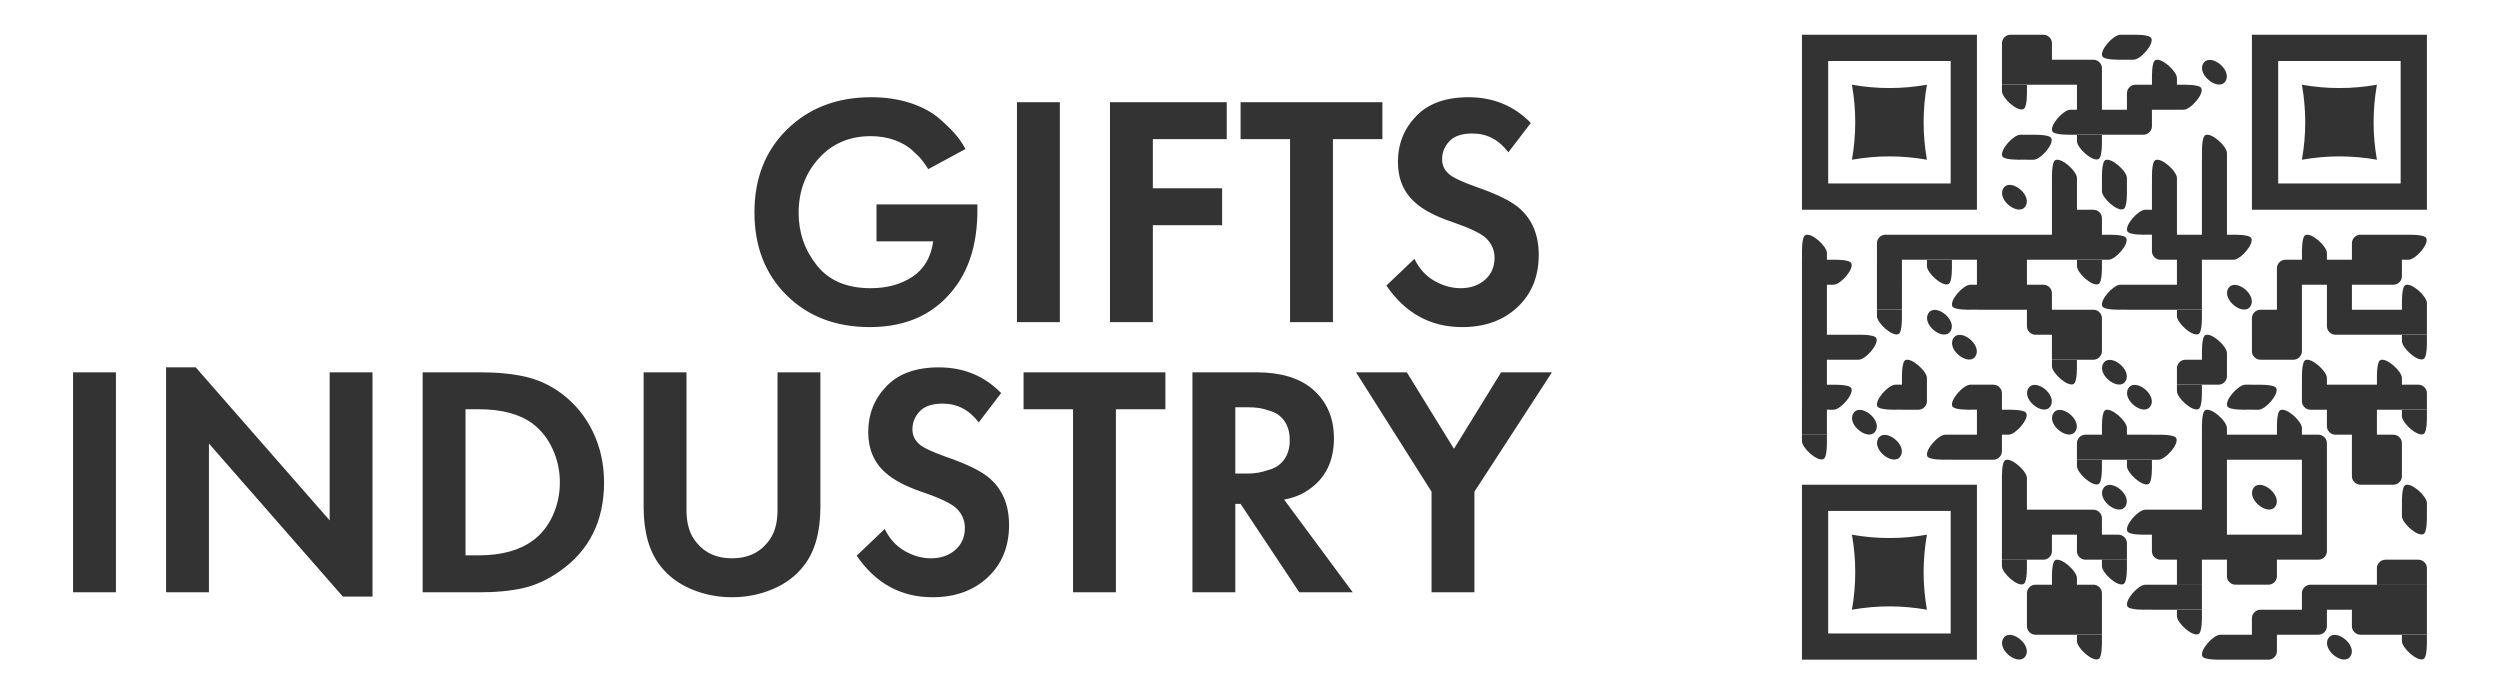<?xml version="1.0" encoding="UTF-8"?>
<!DOCTYPE svg PUBLIC "-//W3C//DTD SVG 1.1//EN" "http://www.w3.org/Graphics/SVG/1.1/DTD/svg11.dtd">
<!-- Creator: CorelDRAW 2020 (64-Bit) -->
<svg xmlns="http://www.w3.org/2000/svg" xml:space="preserve" width="180px" height="50px" version="1.1" style="shape-rendering:geometricPrecision; text-rendering:geometricPrecision; image-rendering:optimizeQuality; fill-rule:evenodd; clip-rule:evenodd"
viewBox="0 0 180 50"
 xmlns:xlink="http://www.w3.org/1999/xlink"
 xmlns:xodm="http://www.corel.com/coreldraw/odm/2003">
 <defs>
  <style type="text/css">
   <![CDATA[
    .fil0 {fill:#333333;fill-rule:nonzero}
   ]]>
  </style>
 </defs>
 <g id="Layer_x0020_1">
  <path class="fil0" d="M63.107 17.378l0 -2.66 7.266 0 0 0.404c0,2.169 -0.483,3.949 -1.448,5.344 -1.426,2.056 -3.523,3.085 -6.293,3.085 -2.454,0 -4.452,-0.763 -5.996,-2.291 -1.544,-1.527 -2.316,-3.518 -2.316,-5.972 0,-2.454 0.788,-4.448 2.363,-5.984 1.576,-1.535 3.59,-2.304 6.044,-2.304 1.045,0 1.995,0.143 2.849,0.427 0.856,0.286 1.552,0.667 2.09,1.141 0.539,0.475 0.934,0.866 1.187,1.176 0.254,0.308 0.475,0.636 0.665,0.984l-2.683 1.45c-0.126,-0.206 -0.273,-0.416 -0.439,-0.63 -0.166,-0.214 -0.416,-0.467 -0.749,-0.76 -0.331,-0.293 -0.756,-0.53 -1.27,-0.713 -0.514,-0.182 -1.072,-0.272 -1.674,-0.272 -1.536,0 -2.786,0.534 -3.751,1.602 -0.967,1.069 -1.45,2.379 -1.45,3.931 0,1.409 0.436,2.663 1.307,3.764 0.87,1.099 2.16,1.65 3.871,1.65 1.186,0 2.196,-0.277 3.027,-0.831 0.831,-0.555 1.326,-1.402 1.484,-2.541l-4.084 0zm10.115 -10.021l3.088 0 0 15.838 -3.088 0 0 -15.838zm15.103 0l0 2.659 -5.319 0 0 3.538 4.987 0 0 2.66 -4.987 0 0 6.981 -3.087 0 0 -15.838 8.406 0zm11.209 2.659l-3.562 0 0 13.179 -3.088 0 0 -13.179 -3.562 0 0 -2.659 10.212 0 0 2.659zm10.685 -1.163l-1.615 2.113c-0.68,-0.902 -1.543,-1.354 -2.588,-1.354 -0.76,0 -1.314,0.186 -1.662,0.559 -0.348,0.372 -0.522,0.803 -0.522,1.294 0,0.428 0.166,0.783 0.498,1.068 0.254,0.238 0.887,0.538 1.9,0.903 1.568,0.538 2.636,1.069 3.206,1.591 0.902,0.808 1.353,1.915 1.353,3.324 0,1.552 -0.511,2.807 -1.532,3.765 -1.02,0.957 -2.346,1.435 -3.977,1.435 -2.28,0 -4.1,-0.997 -5.461,-2.991l2.018 -1.923c0.348,0.713 0.831,1.242 1.449,1.59 0.617,0.349 1.242,0.523 1.875,0.523 0.713,0 1.299,-0.203 1.758,-0.606 0.459,-0.404 0.688,-0.93 0.688,-1.579 0,-0.554 -0.205,-1.029 -0.618,-1.424 -0.379,-0.349 -1.195,-0.737 -2.445,-1.164 -1.172,-0.396 -2.051,-0.855 -2.635,-1.377 -0.84,-0.729 -1.26,-1.711 -1.26,-2.945 0,-1.282 0.436,-2.379 1.307,-3.289 0.87,-0.91 2.129,-1.366 3.775,-1.366 1.789,0 3.285,0.618 4.488,1.853zm-104.959 17.953l3.087 0 0 15.839 -3.087 0 0 -15.839zm9.784 15.839l-3.087 0 0 -16.195 2.137 0 9.641 11.017 0 -10.661 3.086 0 0 16.147 -2.136 0 -9.641 -11.018 0 10.71zm15.388 -15.839l4.131 0c1.251,0 2.343,0.107 3.277,0.32 0.934,0.213 1.805,0.621 2.612,1.222 0.966,0.73 1.714,1.647 2.244,2.756 0.531,1.107 0.796,2.318 0.796,3.632 0,2.771 -1.061,4.9 -3.182,6.388 -0.855,0.603 -1.726,1.006 -2.613,1.212 -0.886,0.205 -1.947,0.309 -3.182,0.309l-4.083 0 0 -15.839zm3.086 2.66l0 10.518 0.95 0c1.615,0 2.905,-0.348 3.871,-1.045 0.618,-0.442 1.1,-1.041 1.448,-1.792 0.348,-0.752 0.523,-1.555 0.523,-2.411 0,-0.839 -0.171,-1.634 -0.511,-2.385 -0.34,-0.753 -0.819,-1.366 -1.437,-1.841 -0.934,-0.697 -2.232,-1.044 -3.894,-1.044l-0.95 0zm12.823 -2.66l3.087 0 0 9.95c0,0.997 0.253,1.78 0.76,2.349 0.602,0.73 1.441,1.093 2.517,1.093 1.077,0 1.915,-0.363 2.518,-1.093 0.506,-0.569 0.759,-1.352 0.759,-2.349l0 -9.95 3.087 0 0 9.687c0,1.806 -0.395,3.215 -1.186,4.227 -0.555,0.729 -1.295,1.291 -2.222,1.687 -0.925,0.395 -1.912,0.594 -2.956,0.594 -1.044,0 -2.03,-0.199 -2.956,-0.594 -0.926,-0.396 -1.666,-0.958 -2.221,-1.687 -0.791,-1.012 -1.187,-2.421 -1.187,-4.227l0 -9.687zm25.741 1.495l-1.615 2.114c-0.681,-0.903 -1.543,-1.354 -2.588,-1.354 -0.759,0 -1.313,0.186 -1.662,0.558 -0.348,0.372 -0.522,0.804 -0.522,1.294 0,0.428 0.166,0.784 0.499,1.069 0.252,0.238 0.886,0.538 1.899,0.902 1.567,0.538 2.636,1.069 3.206,1.591 0.902,0.808 1.353,1.916 1.353,3.326 0,1.551 -0.51,2.805 -1.531,3.763 -1.022,0.958 -2.347,1.437 -3.977,1.437 -2.281,0 -4.1,-0.998 -5.463,-2.993l2.019 -1.923c0.349,0.713 0.832,1.242 1.448,1.591 0.618,0.348 1.243,0.522 1.876,0.522 0.713,0 1.298,-0.202 1.757,-0.605 0.46,-0.404 0.69,-0.93 0.69,-1.58 0,-0.554 -0.207,-1.028 -0.618,-1.424 -0.38,-0.348 -1.195,-0.737 -2.446,-1.163 -1.171,-0.396 -2.049,-0.856 -2.636,-1.378 -0.839,-0.729 -1.258,-1.71 -1.258,-2.944 0,-1.283 0.434,-2.38 1.305,-3.289 0.871,-0.91 2.13,-1.365 3.777,-1.365 1.789,0 3.284,0.617 4.487,1.851zm11.826 1.165l-3.562 0 0 13.179 -3.087 0 0 -13.179 -3.562 0 0 -2.66 10.211 0 0 2.66zm1.947 -2.66l4.584 0c1.741,0 3.087,0.395 4.037,1.187 1.044,0.886 1.567,2.073 1.567,3.562 0,1.662 -0.618,2.904 -1.853,3.728 -0.474,0.332 -1.052,0.562 -1.733,0.688l4.939 6.674 -3.847 0 -4.227 -6.365 -0.379 0 0 6.365 -3.088 0 0 -15.839zm3.088 2.517l0 4.773 0.878 0c0.253,0 0.503,-0.021 0.748,-0.06 0.245,-0.04 0.566,-0.126 0.961,-0.26 0.397,-0.136 0.717,-0.381 0.962,-0.737 0.246,-0.357 0.369,-0.804 0.369,-1.342 0,-0.539 -0.119,-0.985 -0.356,-1.342 -0.238,-0.357 -0.555,-0.602 -0.95,-0.736 -0.396,-0.135 -0.713,-0.217 -0.95,-0.249 -0.238,-0.032 -0.483,-0.047 -0.736,-0.047l-0.926 0zm14.128 13.322l0 -7.244 -5.437 -8.595 3.656 0 3.397 5.508 3.395 -5.508 3.658 0 -5.581 8.595 0 7.244 -3.088 0zm42.869 -39.526l0 -0.617 -1.181 0c-0.172,0 -0.318,0.059 -0.438,0.18 -0.12,0.121 -0.181,0.266 -0.181,0.437l0 1.181 1.8 0 0 -1.181zm1.8 0c0,-0.171 -0.061,-0.316 -0.182,-0.437 -0.119,-0.121 -0.266,-0.18 -0.437,-0.18l-1.181 0 0 1.798 1.8 0 0 -1.181zm4.922 -0.617c0.21,0 0.478,0 0.478,0 0,0 0,0.611 0,0.897 0,0.225 0,0.9 0,0.9l-0.452 0c0,0 -1.178,0.038 -1.318,-0.243 -0.216,-0.434 0.794,-1.554 1.292,-1.554zm0.957 1.798c-0.211,0 -0.479,0 -0.479,0 0,0 0,-0.612 0,-0.9 0,-0.222 0,-0.898 0,-0.898l0.452 0c0,0 1.159,-0.038 1.299,0.243 0.218,0.435 -0.774,1.555 -1.272,1.555zm-9.479 1.801l1.8 0 0 -1.801 -1.8 0 0 1.801zm1.8 0l1.8 0 0 -1.801 -1.8 0 0 1.801zm1.8 0l1.801 0 0 -1.801 -1.801 0 0 1.801zm3.6 -1.182c0,-0.17 -0.06,-0.316 -0.182,-0.437 -0.12,-0.12 -0.265,-0.182 -0.437,-0.182l-1.18 0 0 1.801 1.799 0 0 -1.182zm5.4 0.704c0,0.21 0,0.478 0,0.478 0,0 -0.613,0 -0.9,0 -0.223,0 -0.898,0 -0.898,0l0 -0.452c0,0 -0.039,-1.18 0.242,-1.318 0.434,-0.216 1.556,0.794 1.556,1.292zm3.515 0.187c0.452,-0.841 -1.185,-2.053 -1.633,-1.219 -0.448,0.841 1.19,2.05 1.633,1.219zm-16.115 0.75c0,-0.209 0,-0.478 0,-0.478 0,0 0.613,0 0.899,0 0.224,0 0.9,0 0.9,0l0 0.452c0,0 0.037,1.179 -0.244,1.319 -0.433,0.216 -1.555,-0.794 -1.555,-1.293zm5.401 1.341l1.799 0 0 -1.8 -1.799 0 0 1.8zm5.398 -1.182l0 -0.618 -1.18 0c-0.172,0 -0.317,0.06 -0.437,0.181 -0.121,0.12 -0.182,0.267 -0.182,0.437l0 1.182 1.799 0 0 -1.182zm0 1.182l1.801 0 0 -1.8 -1.801 0 0 1.8zm2.279 0c-0.21,0 -0.478,0 -0.478,0 0,0 0,-0.612 0,-0.899 0,-0.225 0,-0.9 0,-0.9l0.452 0c0,0 1.16,-0.038 1.299,0.244 0.217,0.432 -0.774,1.555 -1.273,1.555zm-8.156 0c0.21,0 0.479,0 0.479,0 0,0 0,0.612 0,0.898 0,0.225 0,0.9 0,0.9l-0.452 0c0,0 -1.179,0.037 -1.319,-0.242 -0.216,-0.435 0.794,-1.556 1.292,-1.556zm0.479 1.8l1.799 0 0 -1.8 -1.799 0 0 1.8zm1.799 0l1.8 0 0 -1.8 -1.8 0 0 1.8zm3.599 -1.8l-1.799 0 0 1.8 1.181 0c0.172,0 0.316,-0.061 0.437,-0.182 0.122,-0.121 0.181,-0.267 0.181,-0.437l0 -1.181zm-9.478 1.8c0.211,0 0.479,0 0.479,0 0,0 0,0.611 0,0.899 0,0.224 0,0.898 0,0.898l-0.451 0c0,0 -1.179,0.039 -1.319,-0.243 -0.216,-0.432 0.793,-1.554 1.291,-1.554zm0.956 1.8c-0.209,0 -0.477,0 -0.477,0 0,0 0,-0.615 0,-0.901 0,-0.223 0,-0.898 0,-0.898l0.453 0c0,0 1.158,-0.038 1.298,0.244 0.218,0.432 -0.775,1.555 -1.274,1.555zm3.124 -1.34c0,-0.21 0,-0.478 0,-0.478 0,0 0.611,0 0.897,0 0.226,0 0.901,0 0.901,0l0 0.451c0,0 0.037,1.179 -0.243,1.319 -0.435,0.216 -1.555,-0.795 -1.555,-1.292zm10.8 0.861c0,0.211 0,0.479 0,0.479 0,0 -0.614,0 -0.901,0 -0.223,0 -0.899,0 -0.899,0l0 -0.451c0,0 -0.037,-1.179 0.243,-1.319 0.434,-0.217 1.557,0.792 1.557,1.291zm-10.8 1.799c0,0.211 0,0.48 0,0.48 0,0 -0.614,0 -0.9,0 -0.224,0 -0.9,0 -0.9,0l0 -0.451c0,0 -0.037,-1.179 0.243,-1.32 0.434,-0.216 1.557,0.793 1.557,1.291zm3.599 0c0,0.211 0,0.48 0,0.48 0,0 -0.613,0 -0.898,0 -0.224,0 -0.9,0 -0.9,0l0 -0.451c0,0 -0.039,-1.179 0.242,-1.32 0.435,-0.216 1.556,0.793 1.556,1.291zm3.6 0c0,0.211 0,0.48 0,0.48 0,0 -0.613,0 -0.9,0 -0.223,0 -0.898,0 -0.898,0l0 -0.451c0,0 -0.039,-1.179 0.242,-1.32 0.434,-0.216 1.556,0.793 1.556,1.291zm1.799 0.48l1.802 0 0 -1.8 -1.802 0 0 1.8zm-12.683 1.51c0.452,-0.843 -1.186,-2.053 -1.631,-1.22 -0.452,0.842 1.186,2.052 1.631,1.22zm1.884 0.289l1.801 0 0 -1.799 -1.801 0 0 1.799zm3.6 -1.339c0,-0.211 0,-0.478 0,-0.478 0,0 0.612,0 0.899,0 0.223,0 0.9,0 0.9,0l0 0.451c0,0 0.037,1.179 -0.243,1.318 -0.435,0.218 -1.556,-0.792 -1.556,-1.291zm3.599 1.339l1.801 0 0 -1.799 -1.801 0 0 1.799zm3.6 0l1.802 0 0 -1.799 -1.802 0 0 1.799zm-10.799 1.799l1.801 0 0 -1.799 -1.801 0 0 1.799zm3.6 -1.18c0,-0.171 -0.06,-0.317 -0.182,-0.438 -0.12,-0.12 -0.265,-0.181 -0.437,-0.181l-1.18 0 0 1.799 1.799 0 0 -1.18zm3.122 -0.619c0.21,0 0.477,0 0.477,0 0,0 0,0.613 0,0.9 0,0.224 0,0.898 0,0.898l-0.45 0c0,0 -1.179,0.039 -1.319,-0.243 -0.216,-0.432 0.794,-1.555 1.292,-1.555zm0.477 1.799l1.801 0 0 -1.799 -1.801 0 0 1.799zm3.6 0l1.802 0 0 -1.799 -1.802 0 0 1.799zm-26.999 1.323c0,0.21 0,0.479 0,0.479 0,0 -0.612,0 -0.9,0 -0.222,0 -0.897,0 -0.897,0l0 -0.452c0,0 -0.039,-1.179 0.242,-1.318 0.434,-0.217 1.555,0.792 1.555,1.291zm5.4 -0.703l0 -0.62 -1.181 0c-0.171,0 -0.318,0.062 -0.438,0.182 -0.12,0.121 -0.18,0.267 -0.18,0.438l0 1.182 1.799 0 0 -1.182zm0 1.182l1.8 0 0 -1.802 -1.8 0 0 1.802zm1.8 0l1.801 0 0 -1.802 -1.801 0 0 1.802zm1.801 0l1.799 0 0 -1.802 -1.799 0 0 1.802zm1.799 0l1.8 0 0 -1.802 -1.8 0 0 1.802zm1.8 0l1.8 0 0 -1.802 -1.8 0 0 1.802zm1.8 0l1.8 0 0 -1.802 -1.8 0 0 1.802zm1.8 0l1.801 0 0 -1.802 -1.801 0 0 1.802zm1.801 0l1.799 0 0 -1.802 -1.799 0 0 1.802zm2.277 0c-0.21,0 -0.478,0 -0.478,0 0,0 0,-0.613 0,-0.9 0,-0.224 0,-0.899 0,-0.899l0.452 0c0,0 1.161,-0.038 1.299,0.242 0.218,0.434 -0.775,1.557 -1.273,1.557zm4.922 -1.802l-1.801 0 0 1.181c0,0.172 0.06,0.318 0.183,0.441 0.118,0.119 0.265,0.18 0.437,0.18l1.181 0 0 -1.802zm0 1.802l1.799 0 0 -1.802 -1.799 0 0 1.802zm1.799 0l1.802 0 0 -1.802 -1.802 0 0 1.802zm2.279 0c-0.209,0 -0.477,0 -0.477,0 0,0 0,-0.613 0,-0.9 0,-0.224 0,-0.899 0,-0.899l0.449 0c0,0 1.161,-0.038 1.303,0.242 0.214,0.434 -0.776,1.557 -1.275,1.557zm6.721 -0.479c0,0.21 0,0.479 0,0.479 0,0 -0.612,0 -0.899,0 -0.224,0 -0.898,0 -0.898,0l0 -0.452c0,0 -0.039,-1.179 0.243,-1.318 0.433,-0.217 1.554,0.792 1.554,1.291zm3.6 -0.703l0 -0.62 -1.18 0c-0.171,0 -0.318,0.062 -0.439,0.182 -0.12,0.121 -0.181,0.267 -0.181,0.438l0 1.182 1.8 0 0 -1.182zm0 1.182l1.8 0 0 -1.802 -1.8 0 0 1.802zm2.279 0c-0.21,0 -0.479,0 -0.479,0 0,0 0,-0.613 0,-0.9 0,-0.224 0,-0.899 0,-0.899l0.451 0c0,0 1.162,-0.038 1.301,0.242 0.217,0.434 -0.775,1.557 -1.273,1.557zm-43.677 1.799l1.799 0 0 -1.799 -1.799 0 0 1.799zm2.279 0c-0.211,0 -0.48,0 -0.48,0 0,0 0,-0.611 0,-0.898 0,-0.225 0,-0.9 0,-0.9l0.451 0c0,0 1.16,-0.037 1.301,0.242 0.217,0.436 -0.776,1.556 -1.272,1.556zm3.121 0l1.799 0 0 -1.799 -1.799 0 0 1.799zm3.599 -1.338c0,-0.212 0,-0.479 0,-0.479 0,0 0.612,0 0.899,0 0.225,0 0.9,0 0.9,0l0 0.451c0,0 0.037,1.178 -0.244,1.318 -0.434,0.217 -1.555,-0.794 -1.555,-1.29zm3.6 1.338l1.8 0 0 -1.799 -1.8 0 0 1.799zm1.8 0l1.8 0 0 -1.799 -1.8 0 0 1.799zm5.401 -1.338c0,-0.212 0,-0.479 0,-0.479 0,0 0.611,0 0.897,0 0.226,0 0.901,0 0.901,0l0 0.451c0,0 0.037,1.178 -0.243,1.318 -0.435,0.217 -1.555,-0.794 -1.555,-1.29zm7.199 1.338l1.799 0 0 -1.799 -1.799 0 0 1.799zm8.999 -1.181l0 -0.618 -1.18 0c-0.171,0 -0.317,0.06 -0.438,0.181 -0.12,0.12 -0.182,0.265 -0.182,0.437l0 1.181 1.8 0 0 -1.181zm0 1.181l1.8 0 0 -1.799 -1.8 0 0 1.799zm1.8 0l1.8 0 0 -1.799 -1.8 0 0 1.799zm1.8 0l1.8 0 0 -1.799 -1.8 0 0 1.799zm3.6 -1.799l-1.8 0 0 1.799 1.183 0c0.169,0 0.315,-0.061 0.435,-0.182 0.122,-0.118 0.182,-0.266 0.182,-0.436l0 -1.181zm-43.198 3.601l1.799 0 0 -1.802 -1.799 0 0 1.802zm5.4 0l1.799 0 0 -1.802 -1.799 0 0 1.802zm6.72 -1.802c0.21,0 0.479,0 0.479,0 0,0 0,0.612 0,0.9 0,0.223 0,0.898 0,0.898l-0.451 0c0,0 -1.179,0.04 -1.319,-0.242 -0.216,-0.434 0.793,-1.556 1.291,-1.556zm0.479 1.802l1.8 0 0 -1.802 -1.8 0 0 1.802zm1.8 0l1.8 0 0 -1.802 -1.8 0 0 1.802zm3.6 -1.183c0,-0.171 -0.061,-0.317 -0.182,-0.438 -0.119,-0.12 -0.266,-0.181 -0.437,-0.181l-1.181 0 0 1.802 1.8 0 0 -1.183zm4.922 -0.619c0.21,0 0.478,0 0.478,0 0,0 0,0.612 0,0.9 0,0.223 0,0.898 0,0.898l-0.452 0c0,0 -1.178,0.04 -1.318,-0.242 -0.216,-0.434 0.794,-1.556 1.292,-1.556zm0.478 1.802l1.799 0 0 -1.802 -1.799 0 0 1.802zm1.799 0l1.801 0 0 -1.802 -1.801 0 0 1.802zm1.801 0l1.799 0 0 -1.802 -1.799 0 0 1.802zm5.315 -0.29c0.453,-0.844 -1.185,-2.055 -1.632,-1.222 -0.451,0.841 1.189,2.051 1.632,1.222zm1.884 0.29l1.8 0 0 -1.802 -1.8 0 0 1.802zm3.6 0l1.8 0 0 -1.802 -1.8 0 0 1.802zm7.2 -0.48c0,0.21 0,0.48 0,0.48 0,0 -0.611,0 -0.898,0 -0.225,0 -0.9,0 -0.9,0l0 -0.453c0,0 -0.038,-1.178 0.243,-1.319 0.434,-0.215 1.555,0.794 1.555,1.292zm-44.998 2.279l1.799 0 0 -1.799 -1.799 0 0 1.799zm5.4 -1.341c0,-0.209 0,-0.478 0,-0.478 0,0 0.611,0 0.898,0 0.224,0 0.899,0 0.899,0l0 0.451c0,0 0.038,1.179 -0.242,1.319 -0.434,0.217 -1.555,-0.793 -1.555,-1.292zm5.316 1.052c0.451,-0.843 -1.186,-2.055 -1.632,-1.221 -0.452,0.842 1.187,2.051 1.632,1.221zm7.283 -1.51l-1.8 0 0 1.18c0,0.17 0.061,0.316 0.181,0.437 0.121,0.121 0.265,0.182 0.438,0.182l1.181 0 0 -1.799zm0 1.799l1.801 0 0 -1.799 -1.801 0 0 1.799zm3.6 -1.182c0,-0.172 -0.06,-0.316 -0.182,-0.437 -0.12,-0.121 -0.265,-0.18 -0.437,-0.18l-1.18 0 0 1.799 1.799 0 0 -1.182zm5.4 -0.159c0,-0.209 0,-0.478 0,-0.478 0,0 0.612,0 0.898,0 0.225,0 0.9,0 0.9,0l0 0.451c0,0 0.037,1.179 -0.242,1.319 -0.435,0.217 -1.556,-0.793 -1.556,-1.292zm7.199 0.159l0 -0.617 -1.18 0c-0.171,0 -0.317,0.059 -0.438,0.18 -0.122,0.121 -0.182,0.265 -0.182,0.437l0 1.182 1.8 0 0 -1.182zm0 1.182l1.8 0 0 -1.799 -1.8 0 0 1.799zm5.4 -1.799l-1.8 0 0 1.18c0,0.17 0.062,0.316 0.181,0.437 0.122,0.121 0.268,0.182 0.438,0.182l1.181 0 0 -1.799zm0 1.799l1.8 0 0 -1.799 -1.8 0 0 1.799zm1.8 0l1.8 0 0 -1.799 -1.8 0 0 1.799zm1.8 0l1.8 0 0 -1.799 -1.8 0 0 1.799zm-43.198 1.8l1.799 0 0 -1.8 -1.799 0 0 1.8zm1.799 0l1.8 0 0 -1.8 -1.8 0 0 1.8zm2.28 0c-0.212,0 -0.48,0 -0.48,0 0,0 0,-0.613 0,-0.899 0,-0.224 0,-0.9 0,-0.9l0.451 0c0,0 1.162,-0.039 1.302,0.242 0.216,0.435 -0.775,1.557 -1.273,1.557zm8.436 -0.289c0.452,-0.843 -1.185,-2.055 -1.632,-1.221 -0.451,0.84 1.187,2.051 1.632,1.221zm5.484 0.289l1.801 0 0 -1.8 -1.801 0 0 1.8zm3.6 -1.8l-1.799 0 0 1.8 1.18 0c0.172,0 0.317,-0.062 0.437,-0.182 0.122,-0.12 0.182,-0.266 0.182,-0.438l0 -1.18zm9.001 1.321c0,0.21 0,0.479 0,0.479 0,0 -0.614,0 -0.901,0 -0.223,0 -0.899,0 -0.899,0l0 -0.453c0,0 -0.037,-1.178 0.243,-1.318 0.434,-0.216 1.557,0.794 1.557,1.292zm3.598 -1.321l-1.8 0 0 1.18c0,0.172 0.06,0.318 0.182,0.438 0.121,0.12 0.267,0.182 0.438,0.182l1.18 0 0 -1.8zm1.8 0l-1.8 0 0 1.8 1.182 0c0.172,0 0.317,-0.062 0.438,-0.182 0.12,-0.12 0.18,-0.266 0.18,-0.438l0 -1.18zm7.2 0.459c0,-0.21 0,-0.48 0,-0.48 0,0 0.613,0 0.9,0 0.224,0 0.899,0 0.899,0l0 0.453c0,0 0.038,1.18 -0.243,1.319 -0.435,0.217 -1.556,-0.794 -1.556,-1.292zm-43.198 3.139l1.799 0 0 -1.798 -1.799 0 0 1.798zm8.999 -0.477c0,0.21 0,0.477 0,0.477 0,0 -0.613,0 -0.899,0 -0.224,0 -0.899,0 -0.899,0l0 -0.45c0,0 -0.038,-1.179 0.243,-1.318 0.433,-0.217 1.555,0.793 1.555,1.291zm9 -0.861c0,-0.212 0,-0.479 0,-0.479 0,0 0.612,0 0.9,0 0.223,0 0.898,0 0.898,0l0 0.452c0,0 0.039,1.178 -0.242,1.318 -0.435,0.217 -1.556,-0.794 -1.556,-1.291zm5.316 1.052c0.452,-0.844 -1.185,-2.056 -1.632,-1.222 -0.451,0.84 1.187,2.05 1.632,1.222zm5.483 -0.894l0 -0.618 -1.18 0c-0.171,0 -0.319,0.059 -0.437,0.181 -0.121,0.121 -0.182,0.266 -0.182,0.437l0 1.18 1.799 0 0 -1.18zm1.802 -0.618l-1.802 0 0 1.798 1.182 0c0.171,0 0.318,-0.059 0.438,-0.18 0.12,-0.121 0.182,-0.266 0.182,-0.438l0 -1.18zm7.198 1.321c0,0.21 0,0.477 0,0.477 0,0 -0.612,0 -0.899,0 -0.224,0 -0.898,0 -0.898,0l0 -0.45c0,0 -0.039,-1.179 0.243,-1.318 0.433,-0.217 1.554,0.793 1.554,1.291zm5.4 0c0,0.21 0,0.477 0,0.477 0,0 -0.611,0 -0.899,0 -0.225,0 -0.9,0 -0.9,0l0 -0.45c0,0 -0.037,-1.179 0.244,-1.318 0.434,-0.217 1.555,0.793 1.555,1.291zm-43.198 2.279l1.799 0 0 -1.802 -1.799 0 0 1.802zm2.279 0c-0.211,0 -0.48,0 -0.48,0 0,0 0,-0.613 0,-0.9 0,-0.224 0,-0.899 0,-0.899l0.451 0c0,0 1.16,-0.039 1.301,0.242 0.217,0.434 -0.776,1.557 -1.272,1.557zm4.442 -1.802c0.211,0 0.478,0 0.478,0 0,0 0,0.614 0,0.9 0,0.224 0,0.9 0,0.9l-0.451 0c0,0 -1.179,0.036 -1.318,-0.243 -0.218,-0.434 0.792,-1.557 1.291,-1.557zm2.278 0l-1.8 0 0 1.802 1.181 0c0.172,0 0.318,-0.062 0.438,-0.182 0.122,-0.12 0.181,-0.266 0.181,-0.437l0 -1.183zm3.121 0c0.21,0 0.479,0 0.479,0 0,0 0,0.614 0,0.9 0,0.224 0,0.9 0,0.9l-0.451 0c0,0 -1.179,0.036 -1.319,-0.243 -0.216,-0.434 0.793,-1.557 1.291,-1.557zm2.279 0.62c0,-0.171 -0.061,-0.318 -0.182,-0.438 -0.119,-0.121 -0.266,-0.182 -0.438,-0.182l-1.18 0 0 1.802 1.8 0 0 -1.182zm3.516 0.892c0.452,-0.841 -1.185,-2.055 -1.632,-1.219 -0.452,0.84 1.187,2.049 1.632,1.219zm7.199 0c0.453,-0.841 -1.185,-2.055 -1.631,-1.219 -0.452,0.84 1.187,2.049 1.631,1.219zm1.885 -1.051c0,-0.208 0,-0.478 0,-0.478 0,0 0.612,0 0.898,0 0.225,0 0.9,0 0.9,0l0 0.45c0,0 0.037,1.181 -0.242,1.32 -0.435,0.216 -1.556,-0.793 -1.556,-1.292zm4.921 -0.461c0.21,0 0.478,0 0.478,0 0,0 0,0.614 0,0.9 0,0.224 0,0.9 0,0.9l-0.451 0c0,0 -1.179,0.036 -1.318,-0.243 -0.217,-0.434 0.794,-1.557 1.291,-1.557zm0.958 1.802c-0.211,0 -0.48,0 -0.48,0 0,0 0,-0.613 0,-0.9 0,-0.224 0,-0.899 0,-0.899l0.451 0c0,0 1.162,-0.039 1.301,0.242 0.216,0.434 -0.774,1.557 -1.272,1.557zm4.92 -1.802l-1.8 0 0 1.183c0,0.171 0.06,0.317 0.182,0.437 0.12,0.12 0.267,0.182 0.438,0.182l1.18 0 0 -1.802zm0 1.802l1.8 0 0 -1.802 -1.8 0 0 1.802zm1.8 0l1.8 0 0 -1.802 -1.8 0 0 1.802zm1.8 0l1.8 0 0 -1.802 -1.8 0 0 1.802zm3.6 -1.182c0,-0.171 -0.06,-0.318 -0.181,-0.438 -0.12,-0.121 -0.266,-0.182 -0.437,-0.182l-1.182 0 0 1.802 1.8 0 0 -1.182zm-44.998 2.98l1.799 0 0 -1.798 -1.799 0 0 1.798zm5.316 -0.288c0.451,-0.842 -1.186,-2.055 -1.632,-1.22 -0.451,0.841 1.186,2.051 1.632,1.22zm7.283 0.288l1.8 0 0 -1.798 -1.8 0 0 1.798zm2.278 0c-0.21,0 -0.478,0 -0.478,0 0,0 0,-0.611 0,-0.898 0,-0.225 0,-0.899 0,-0.899l0.451 0c0,0 1.162,-0.039 1.301,0.242 0.217,0.434 -0.776,1.555 -1.274,1.555zm4.837 -0.288c0.453,-0.842 -1.185,-2.055 -1.631,-1.22 -0.452,0.841 1.187,2.051 1.631,1.22zm3.685 -0.189c0,0.21 0,0.477 0,0.477 0,0 -0.613,0 -0.898,0 -0.224,0 -0.9,0 -0.9,0l0 -0.451c0,0 -0.039,-1.179 0.242,-1.317 0.435,-0.218 1.556,0.793 1.556,1.291zm7.201 0c0,0.21 0,0.477 0,0.477 0,0 -0.614,0 -0.901,0 -0.223,0 -0.899,0 -0.899,0l0 -0.451c0,0 -0.037,-1.179 0.243,-1.317 0.434,-0.218 1.557,0.793 1.557,1.291zm5.398 0c0,0.21 0,0.477 0,0.477 0,0 -0.611,0 -0.899,0 -0.224,0 -0.899,0 -0.899,0l0 -0.451c0,0 -0.037,-1.179 0.243,-1.317 0.434,-0.218 1.555,0.793 1.555,1.291zm3.6 -1.321l-1.8 0 0 1.18c0,0.173 0.062,0.317 0.181,0.438 0.122,0.121 0.268,0.18 0.438,0.18l1.181 0 0 -1.798zm0 1.798l1.8 0 0 -1.798 -1.8 0 0 1.798zm3.6 -1.339c0,-0.211 0,-0.478 0,-0.478 0,0 0.613,0 0.9,0 0.224,0 0.899,0 0.899,0l0 0.452c0,0 0.038,1.179 -0.243,1.318 -0.435,0.216 -1.556,-0.794 -1.556,-1.292zm-43.198 1.8c0,-0.209 0,-0.478 0,-0.478 0,0 0.611,0 0.897,0 0.226,0 0.901,0 0.901,0l0 0.45c0,0 0.037,1.18 -0.243,1.321 -0.434,0.215 -1.555,-0.794 -1.555,-1.293zm7.116 1.052c0.451,-0.842 -1.186,-2.055 -1.632,-1.221 -0.451,0.841 1.187,2.051 1.632,1.221zm3.204 -1.513c0.211,0 0.48,0 0.48,0 0,0 0,0.613 0,0.901 0,0.223 0,0.898 0,0.898l-0.451 0c0,0 -1.18,0.038 -1.32,-0.242 -0.216,-0.433 0.792,-1.557 1.291,-1.557zm0.48 1.801l1.799 0 0 -1.801 -1.799 0 0 1.801zm3.599 -1.801l-1.8 0 0 1.801 1.18 0c0.172,0 0.319,-0.061 0.438,-0.181 0.121,-0.12 0.182,-0.266 0.182,-0.438l0 -1.182zm7.2 0.622l0 -0.622 -1.181 0c-0.172,0 -0.317,0.061 -0.437,0.181 -0.122,0.122 -0.181,0.268 -0.181,0.441l0 1.179 1.799 0 0 -1.179zm0 1.179l1.8 0 0 -1.801 -1.8 0 0 1.801zm1.8 0l1.799 0 0 -1.801 -1.799 0 0 1.801zm2.278 0c-0.21,0 -0.479,0 -0.479,0 0,0 0,-0.613 0,-0.899 0,-0.224 0,-0.899 0,-0.899l0.452 0c0,0 1.161,-0.037 1.3,0.242 0.217,0.434 -0.775,1.556 -1.273,1.556zm3.121 0l1.802 0 0 -1.801 -1.802 0 0 1.801zm1.802 0l1.798 0 0 -1.801 -1.798 0 0 1.801zm1.798 0l1.8 0 0 -1.801 -1.8 0 0 1.801zm1.8 0l1.8 0 0 -1.801 -1.8 0 0 1.801zm3.6 -1.179c0,-0.173 -0.061,-0.319 -0.18,-0.441 -0.121,-0.12 -0.268,-0.181 -0.437,-0.181l-1.183 0 0 1.801 1.8 0 0 -1.179zm1.8 1.179l1.8 0 0 -1.801 -1.8 0 0 1.801zm3.6 -1.179c0,-0.173 -0.06,-0.319 -0.182,-0.441 -0.12,-0.12 -0.266,-0.181 -0.435,-0.181l-1.183 0 0 1.801 1.8 0 0 -1.179zm-26.999 2.5c0,0.211 0,0.479 0,0.479 0,0 -0.612,0 -0.9,0 -0.223,0 -0.899,0 -0.899,0l0 -0.451c0,0 -0.037,-1.18 0.243,-1.319 0.434,-0.217 1.556,0.794 1.556,1.291zm3.601 -0.86c0,-0.211 0,-0.48 0,-0.48 0,0 0.611,0 0.897,0 0.226,0 0.901,0 0.901,0l0 0.452c0,0 0.037,1.179 -0.243,1.319 -0.435,0.215 -1.555,-0.794 -1.555,-1.291zm3.599 0c0,-0.211 0,-0.48 0,-0.48 0,0 0.612,0 0.899,0 0.225,0 0.9,0 0.9,0l0 0.452c0,0 0.038,1.179 -0.243,1.319 -0.435,0.215 -1.556,-0.794 -1.556,-1.291zm5.399 1.339l1.802 0 0 -1.8 -1.802 0 0 1.8zm7.2 0l1.8 0 0 -1.8 -1.8 0 0 1.8zm5.4 -1.8l-1.8 0 0 1.181c0,0.172 0.061,0.317 0.181,0.438 0.121,0.12 0.268,0.181 0.439,0.181l1.18 0 0 -1.8zm1.8 0l-1.8 0 0 1.8 1.183 0c0.169,0 0.315,-0.061 0.435,-0.181 0.122,-0.121 0.182,-0.266 0.182,-0.438l0 -1.181zm-28.799 3.598l1.8 0 0 -1.798 -1.8 0 0 1.798zm8.916 -0.287c0.452,-0.842 -1.185,-2.055 -1.632,-1.22 -0.451,0.841 1.187,2.051 1.632,1.22zm5.483 0.287l1.802 0 0 -1.798 -1.802 0 0 1.798zm5.316 -0.287c0.453,-0.842 -1.184,-2.055 -1.633,-1.22 -0.449,0.841 1.19,2.051 1.633,1.22zm1.884 0.287l1.8 0 0 -1.798 -1.8 0 0 1.798zm9 -0.476c0,0.211 0,0.476 0,0.476 0,0 -0.611,0 -0.898,0 -0.225,0 -0.9,0 -0.9,0l0 -0.45c0,0 -0.038,-1.18 0.243,-1.317 0.434,-0.217 1.555,0.792 1.555,1.291zm-30.599 2.277l1.8 0 0 -1.801 -1.8 0 0 1.801zm1.8 0l1.8 0 0 -1.801 -1.8 0 0 1.801zm1.8 0l1.801 0 0 -1.801 -1.801 0 0 1.801zm3.6 -1.18c0,-0.171 -0.06,-0.317 -0.182,-0.438 -0.12,-0.12 -0.265,-0.183 -0.437,-0.183l-1.18 0 0 1.801 1.799 0 0 -1.18zm3.122 -0.621c0.21,0 0.477,0 0.477,0 0,0 0,0.614 0,0.901 0,0.224 0,0.899 0,0.899l-0.45 0c0,0 -1.179,0.037 -1.319,-0.244 -0.216,-0.433 0.794,-1.556 1.292,-1.556zm0.477 1.801l1.801 0 0 -1.801 -1.801 0 0 1.801zm1.801 0l1.799 0 0 -1.801 -1.799 0 0 1.801zm1.799 0l1.802 0 0 -1.801 -1.802 0 0 1.801zm7.2 0l1.8 0 0 -1.801 -1.8 0 0 1.801zm7.2 -1.338c0,-0.211 0,-0.479 0,-0.479 0,0 0.613,0 0.9,0 0.224,0 0.899,0 0.899,0l0 0.451c0,0 0.038,1.18 -0.243,1.319 -0.435,0.215 -1.556,-0.792 -1.556,-1.291zm-28.799 3.138l1.8 0 0 -1.8 -1.8 0 0 1.8zm3.6 -1.8l-1.8 0 0 1.8 1.181 0c0.171,0 0.318,-0.061 0.437,-0.18 0.121,-0.12 0.182,-0.267 0.182,-0.438l0 -1.182zm3.6 0l-1.799 0 0 1.182c0,0.171 0.059,0.318 0.181,0.438 0.12,0.119 0.265,0.18 0.437,0.18l1.181 0 0 -1.8zm1.8 0.621c0,-0.173 -0.06,-0.319 -0.182,-0.439 -0.119,-0.121 -0.265,-0.182 -0.437,-0.182l-1.181 0 0 1.8 1.8 0 0 -1.179zm3.6 -0.621l-1.801 0 0 1.182c0,0.171 0.06,0.318 0.183,0.438 0.118,0.119 0.265,0.18 0.437,0.18l1.181 0 0 -1.8zm0 1.8l1.799 0 0 -1.8 -1.799 0 0 1.8zm1.799 0l1.802 0 0 -1.8 -1.802 0 0 1.8zm1.802 0l1.798 0 0 -1.8 -1.798 0 0 1.8zm1.798 0l1.8 0 0 -1.8 -1.8 0 0 1.8zm1.8 0l1.8 0 0 -1.8 -1.8 0 0 1.8zm3.6 -1.8l-1.8 0 0 1.8 1.183 0c0.169,0 0.316,-0.061 0.437,-0.18 0.119,-0.12 0.18,-0.267 0.18,-0.438l0 -1.182zm-23.399 2.261c0,-0.211 0,-0.478 0,-0.478 0,0 0.613,0 0.899,0 0.224,0 0.9,0 0.9,0l0 0.451c0,0 0.037,1.18 -0.244,1.319 -0.433,0.216 -1.555,-0.792 -1.555,-1.292zm5.401 0.861c0,0.211 0,0.478 0,0.478 0,0 -0.614,0 -0.9,0 -0.224,0 -0.9,0 -0.9,0l0 -0.451c0,0 -0.037,-1.178 0.243,-1.318 0.434,-0.217 1.557,0.793 1.557,1.291zm1.799 -0.861c0,-0.211 0,-0.478 0,-0.478 0,0 0.612,0 0.899,0 0.223,0 0.9,0 0.9,0l0 0.451c0,0 0.037,1.18 -0.243,1.319 -0.435,0.216 -1.556,-0.792 -1.556,-1.292zm5.4 1.339l1.799 0 0 -1.8 -1.799 0 0 1.8zm5.399 -1.8l-1.798 0 0 1.183c0,0.17 0.06,0.317 0.181,0.436 0.12,0.121 0.266,0.181 0.438,0.181l1.179 0 0 -1.8zm1.8 0l-1.8 0 0 1.8 1.183 0c0.17,0 0.317,-0.06 0.437,-0.181 0.119,-0.119 0.18,-0.266 0.18,-0.436l0 -1.183zm9 0.619l0 -0.619 -1.181 0c-0.172,0 -0.317,0.062 -0.437,0.182 -0.122,0.121 -0.182,0.267 -0.182,0.437l0 1.181 1.8 0 0 -1.181zm1.8 0c0,-0.17 -0.06,-0.316 -0.181,-0.437 -0.12,-0.12 -0.266,-0.182 -0.437,-0.182l-1.182 0 0 1.8 1.8 0 0 -1.181zm-26.999 1.801l0 -0.62 -1.181 0c-0.173,0 -0.317,0.061 -0.438,0.182 -0.12,0.121 -0.181,0.267 -0.181,0.438l0 1.181 1.8 0 0 -1.181zm0 1.181l1.801 0 0 -1.801 -1.801 0 0 1.801zm3.6 -1.181c0,-0.171 -0.06,-0.317 -0.182,-0.438 -0.12,-0.121 -0.265,-0.182 -0.437,-0.182l-1.18 0 0 1.801 1.799 0 0 -1.181zm3.122 -0.62c0.21,0 0.477,0 0.477,0 0,0 0,0.612 0,0.9 0,0.224 0,0.899 0,0.899l-0.45 0c0,0 -1.179,0.038 -1.319,-0.244 -0.216,-0.432 0.794,-1.555 1.292,-1.555zm0.477 1.801l1.801 0 0 -1.801 -1.801 0 0 1.801zm1.801 0l1.799 0 0 -1.801 -1.799 0 0 1.801zm10.799 -1.181l0 -0.62 -1.18 0c-0.171,0 -0.318,0.061 -0.438,0.182 -0.122,0.121 -0.182,0.267 -0.182,0.438l0 1.181 1.8 0 0 -1.181zm0 1.181l1.8 0 0 -1.801 -1.8 0 0 1.801zm1.8 0l1.8 0 0 -1.801 -1.8 0 0 1.801zm1.8 0l1.8 0 0 -1.801 -1.8 0 0 1.801zm1.8 0l1.8 0 0 -1.801 -1.8 0 0 1.801zm-25.199 0l-1.8 0 0 1.182c0,0.169 0.061,0.315 0.181,0.436 0.121,0.121 0.265,0.182 0.438,0.182l1.181 0 0 -1.8zm0 1.8l1.801 0 0 -1.8 -1.801 0 0 1.8zm1.801 0l1.799 0 0 -1.8 -1.799 0 0 1.8zm7.199 -1.339c0,-0.212 0,-0.48 0,-0.48 0,0 0.612,0 0.898,0 0.225,0 0.9,0 0.9,0l0 0.451c0,0 0.037,1.18 -0.242,1.321 -0.435,0.215 -1.556,-0.794 -1.556,-1.292zm7.199 0.157l0 -0.618 -1.18 0c-0.171,0 -0.317,0.059 -0.438,0.181 -0.122,0.12 -0.182,0.266 -0.182,0.437l0 1.182 1.8 0 0 -1.182zm0 1.182l1.8 0 0 -1.8 -1.8 0 0 1.8zm3.6 -1.8l-1.8 0 0 1.8 1.183 0c0.169,0 0.316,-0.061 0.437,-0.182 0.119,-0.121 0.18,-0.267 0.18,-0.436l0 -1.182zm3.6 0l-1.8 0 0 1.182c0,0.169 0.061,0.315 0.181,0.436 0.121,0.121 0.268,0.182 0.439,0.182l1.18 0 0 -1.8zm0 1.8l1.8 0 0 -1.8 -1.8 0 0 1.8zm1.8 0l1.8 0 0 -1.8 -1.8 0 0 1.8zm-27.083 1.511c0.452,-0.842 -1.186,-2.055 -1.631,-1.221 -0.452,0.841 1.186,2.051 1.631,1.221zm3.685 -1.051c0,-0.211 0,-0.479 0,-0.479 0,0 0.611,0 0.897,0 0.226,0 0.901,0 0.901,0l0 0.452c0,0 0.037,1.18 -0.243,1.319 -0.435,0.216 -1.555,-0.793 -1.555,-1.292zm10.32 -0.46c0.211,0 0.48,0 0.48,0 0,0 0,0.612 0,0.9 0,0.223 0,0.898 0,0.898l-0.452 0c0,0 -1.179,0.038 -1.319,-0.244 -0.216,-0.433 0.794,-1.554 1.291,-1.554zm0.48 1.799l1.798 0 0 -1.799 -1.798 0 0 1.799zm3.598 -1.799l-1.8 0 0 1.799 1.183 0c0.17,0 0.317,-0.06 0.437,-0.181 0.119,-0.121 0.18,-0.266 0.18,-0.437l0 -1.181zm5.316 1.511c0.453,-0.842 -1.185,-2.055 -1.632,-1.221 -0.452,0.841 1.188,2.051 1.632,1.221zm3.684 -1.051c0,-0.211 0,-0.479 0,-0.479 0,0 0.613,0 0.9,0 0.224,0 0.899,0 0.899,0l0 0.452c0,0 0.038,1.18 -0.243,1.319 -0.435,0.216 -1.556,-0.793 -1.556,-1.292zm-32.489 -43.658l-10.709 0 0 12.598 12.599 0 0 -12.598 -1.89 0zm0 10.709l-8.819 0 0 -8.819 8.819 0 0 8.819zm32.398 -10.709l-10.709 0 0 12.598 12.6 0 0 -12.598 -1.891 0zm0 10.709l-8.818 0 0 -8.819 8.818 0 0 8.819zm-32.398 21.689l-10.709 0 0 12.599 12.599 0 0 -12.599 -1.89 0zm0 10.709l-8.819 0 0 -8.819 8.819 0 0 8.819zm-7.11 -34.108c0.318,-1.797 0.318,-3.604 0,-5.4 0.9,0.159 1.804,0.239 2.7,0.239 0.896,0 1.799,-0.08 2.7,-0.239 -0.317,1.796 -0.317,3.602 0,5.4 -0.9,-0.159 -1.803,-0.24 -2.7,-0.24 -0.896,0 -1.8,0.081 -2.7,0.24zm32.399 0c0.318,-1.797 0.318,-3.604 0,-5.4 0.9,0.159 1.804,0.239 2.701,0.239 0.895,0 1.8,-0.08 2.699,-0.239 -0.317,1.796 -0.317,3.602 0,5.4 -0.899,-0.159 -1.804,-0.24 -2.699,-0.24 -0.897,0 -1.8,0.081 -2.701,0.24zm-32.399 32.399c0.318,-1.797 0.318,-3.603 0,-5.401 0.9,0.161 1.804,0.24 2.7,0.24 0.896,0 1.799,-0.079 2.7,-0.24 -0.317,1.798 -0.317,3.602 0,5.401 -0.9,-0.159 -1.803,-0.24 -2.7,-0.24 -0.896,0 -1.8,0.081 -2.7,0.24z"/>
 </g>
</svg>
